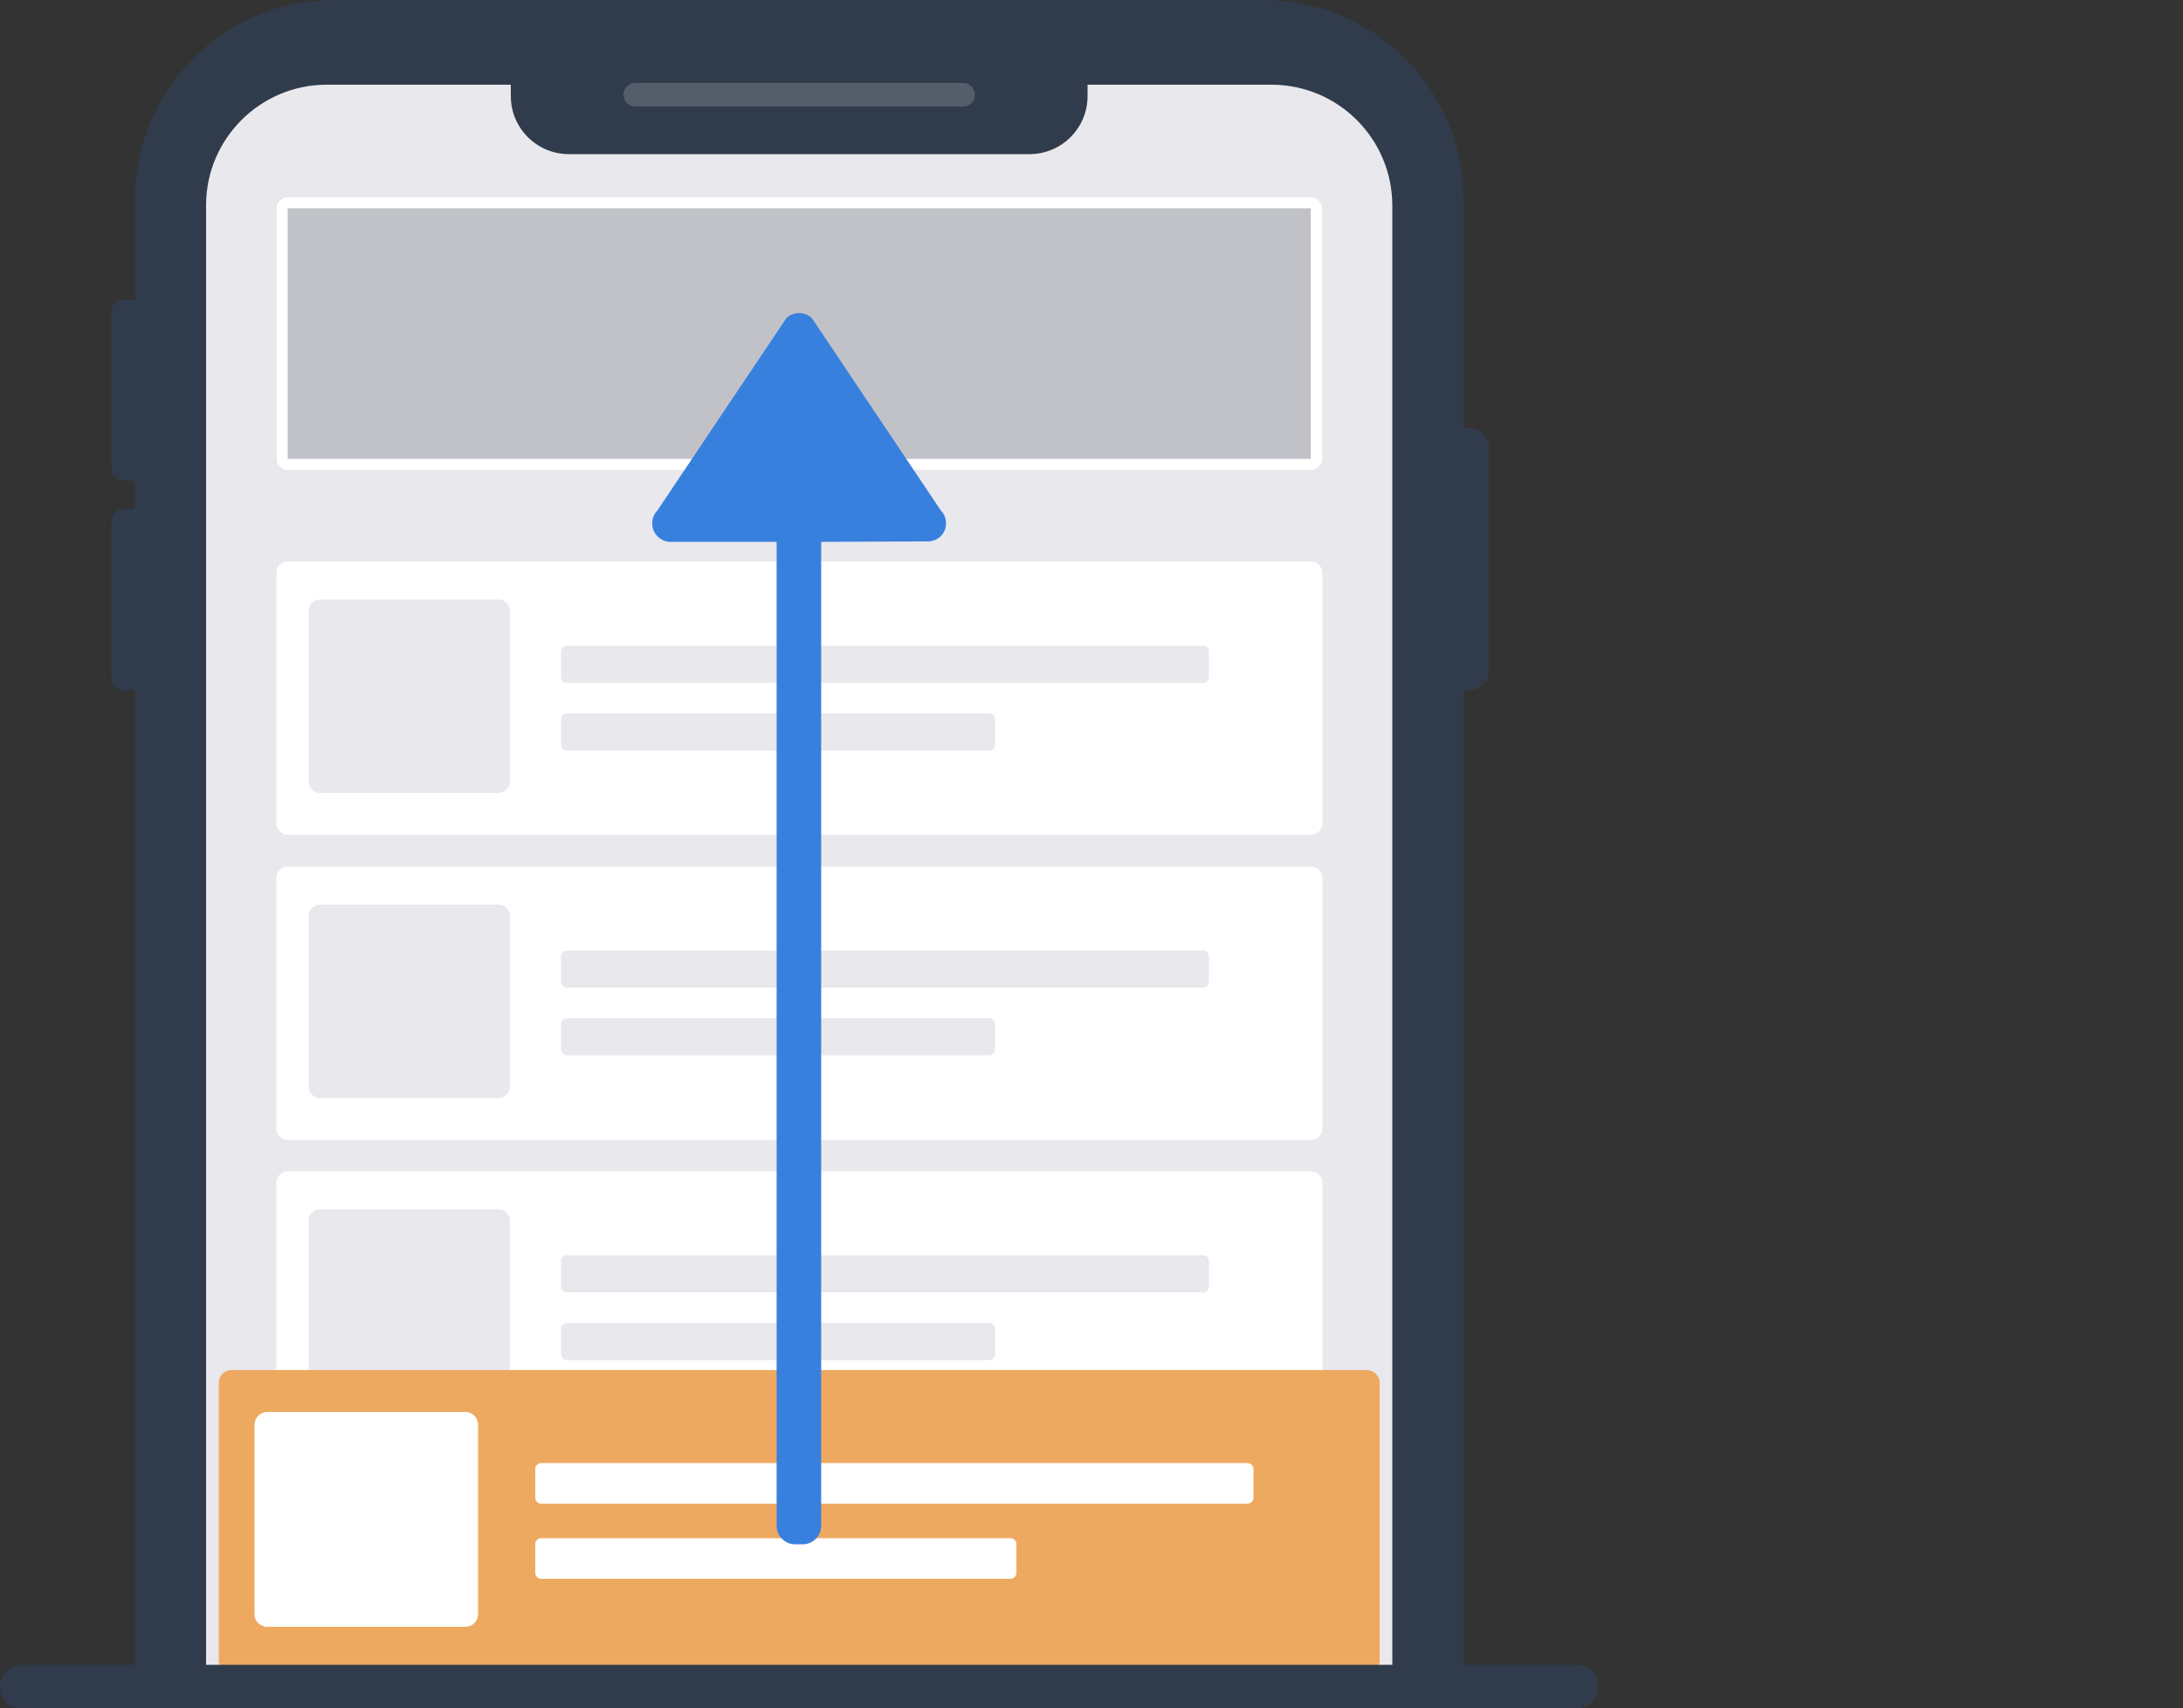<?xml version="1.0" encoding="utf-8"?>
<!-- Generator: Adobe Illustrator 26.3.1, SVG Export Plug-In . SVG Version: 6.00 Build 0)  -->
<svg version="1.1" id="Laag_1" xmlns="http://www.w3.org/2000/svg" xmlns:xlink="http://www.w3.org/1999/xlink" x="0px" y="0px"
	 viewBox="0 0 500 391.3" style="enable-background:new 0 0 500 391.3;" xml:space="preserve">
<rect x="0" y="0" width="500" height="391.3" fill="#333333" stroke="none"/>
<style type="text/css">
	.st0{fill:#303C4B;}
	.st1{fill:#E9E8ED;}
	.st2{fill:#FFFFFF;}
	.st3{fill:#EEA961;}
	.st4{fill:#C1C2C7;}
	.st5{fill-rule:evenodd;clip-rule:evenodd;fill:#3880DE;}
	.st6{opacity:0.2;fill:#E9E8ED;enable-background:new    ;}
</style>
<g>
	<path class="st0" d="M76.5,0h213c25.2,0,45.7,20.5,45.7,45.7v345.7H30.9V45.7C30.9,20.5,51.3,0,76.5,0z"/>
	<path class="st1" d="M74.8,19.4h216.4c15.3,0,27.7,12.4,27.7,27.7v344.3H47.2V47C47.2,31.8,59.6,19.4,74.8,19.4z"/>
	<g>
		<g>
			<path class="st2" d="M65.9,128.6h234.4c1.4,0,2.6,1.2,2.6,2.6v57.4c0,1.4-1.2,2.6-2.6,2.6H65.9c-1.4,0-2.6-1.2-2.6-2.6v-57.4
				C63.3,129.8,64.4,128.6,65.9,128.6z"/>
			<path class="st1" d="M73.3,137.3h40.9c1.4,0,2.6,1.2,2.6,2.6v39.1c0,1.4-1.2,2.6-2.6,2.6H73.3c-1.4,0-2.6-1.2-2.6-2.6V140
				C70.7,138.5,71.8,137.3,73.3,137.3z"/>
		</g>
		<path class="st1" d="M129.8,147.9h145.8c0.7,0,1.3,0.6,1.3,1.3v5.9c0,0.7-0.6,1.3-1.3,1.3H129.8c-0.7,0-1.3-0.6-1.3-1.3v-5.9
			C128.5,148.5,129.1,147.9,129.8,147.9z"/>
		<path class="st1" d="M129.8,163.4h96.8c0.7,0,1.3,0.6,1.3,1.3v5.9c0,0.7-0.6,1.3-1.3,1.3h-96.8c-0.7,0-1.3-0.6-1.3-1.3v-5.9
			C128.5,164,129.1,163.4,129.8,163.4z"/>
	</g>
	<g>
		<g>
			<path class="st2" d="M65.9,198.5h234.4c1.4,0,2.6,1.2,2.6,2.6v57.4c0,1.4-1.2,2.6-2.6,2.6H65.9c-1.4,0-2.6-1.2-2.6-2.6v-57.4
				C63.3,199.6,64.4,198.5,65.9,198.5z"/>
			<path class="st1" d="M73.3,207.2h40.9c1.4,0,2.6,1.2,2.6,2.6v39.1c0,1.4-1.2,2.6-2.6,2.6H73.3c-1.4,0-2.6-1.2-2.6-2.6v-39.1
				C70.7,208.3,71.8,207.2,73.3,207.2z"/>
		</g>
		<path class="st1" d="M129.8,217.7h145.8c0.7,0,1.3,0.6,1.3,1.3v5.9c0,0.7-0.6,1.3-1.3,1.3H129.8c-0.7,0-1.3-0.6-1.3-1.3V219
			C128.5,218.3,129.1,217.7,129.8,217.7z"/>
		<path class="st1" d="M129.8,233.2h96.8c0.7,0,1.3,0.6,1.3,1.3v5.9c0,0.7-0.6,1.3-1.3,1.3h-96.8c-0.7,0-1.3-0.6-1.3-1.3v-5.9
			C128.5,233.8,129.1,233.2,129.8,233.2z"/>
	</g>
	<g>
		<g>
			<path class="st2" d="M65.9,268.3h234.4c1.4,0,2.6,1.2,2.6,2.6v57.4c0,1.4-1.2,2.6-2.6,2.6H65.9c-1.4,0-2.6-1.2-2.6-2.6v-57.4
				C63.3,269.4,64.4,268.3,65.9,268.3z"/>
			<path class="st1" d="M73.3,277h40.9c1.4,0,2.6,1.2,2.6,2.6v39.1c0,1.4-1.2,2.6-2.6,2.6H73.3c-1.4,0-2.6-1.2-2.6-2.6v-39.1
				C70.7,278.1,71.8,277,73.3,277z"/>
		</g>
		<path class="st1" d="M129.8,287.5h145.8c0.7,0,1.3,0.6,1.3,1.3v5.9c0,0.7-0.6,1.3-1.3,1.3H129.8c-0.7,0-1.3-0.6-1.3-1.3v-5.9
			C128.5,288.1,129.1,287.5,129.8,287.5z"/>
		<path class="st1" d="M129.8,303h96.8c0.7,0,1.3,0.6,1.3,1.3v5.9c0,0.7-0.6,1.3-1.3,1.3h-96.8c-0.7,0-1.3-0.6-1.3-1.3v-5.9
			C128.5,303.6,129.1,303,129.8,303z"/>
	</g>
	<g>
		<g>
			<path class="st3" d="M53,313.8h260.1c1.6,0,2.9,1.3,2.9,2.9v63.7c0,1.6-1.3,2.9-2.9,2.9H53c-1.6,0-2.9-1.3-2.9-2.9v-63.7
				C50.1,315.1,51.4,313.8,53,313.8z"/>
			<path class="st2" d="M61.2,323.4h45.4c1.6,0,2.9,1.3,2.9,2.9v43.4c0,1.6-1.3,2.9-2.9,2.9H61.2c-1.6,0-2.9-1.3-2.9-2.9v-43.4
				C58.3,324.7,59.6,323.4,61.2,323.4z"/>
		</g>
		<path class="st2" d="M124,335.1h161.7c0.8,0,1.4,0.6,1.4,1.4v6.5c0,0.8-0.6,1.4-1.4,1.4H124c-0.8,0-1.4-0.6-1.4-1.4v-6.5
			C122.5,335.8,123.2,335.1,124,335.1z"/>
		<path class="st2" d="M124,352.3h107.4c0.8,0,1.4,0.6,1.4,1.4v6.5c0,0.8-0.6,1.4-1.4,1.4H124c-0.8,0-1.4-0.6-1.4-1.4v-6.5
			C122.5,353,123.2,352.3,124,352.3z"/>
	</g>
	<g>
		<path class="st4" d="M65.9,45.1h234.4c1.4,0,2.6,1.2,2.6,2.6v57.4c0,1.4-1.2,2.6-2.6,2.6H65.9c-1.4,0-2.6-1.2-2.6-2.6V47.7
			C63.3,46.2,64.4,45.1,65.9,45.1z"/>
		<path class="st2" d="M300.2,47.7L300.2,47.7v57.4H65.9l0-57.4H300.2 M300.2,45.1H65.9c-1.4,0-2.6,1.2-2.6,2.6v57.4
			c0,1.4,1.2,2.6,2.6,2.6h234.4c1.4,0,2.6-1.2,2.6-2.6V47.7C302.8,46.2,301.7,45.1,300.2,45.1L300.2,45.1z"/>
	</g>
	<g id="Arrowhead" transform="translate(34.793, 44.011) rotate(-90) translate(-34.793, -44.011) ">
		<path class="st5" d="M-45.3,197.3h-225.4c-2.3,0-4.2-1.9-4.2-4.2v-1.8c0-2.3,1.9-4.2,4.2-4.2h225.4v-24.3c0-2.3,1.9-4.2,4.2-4.2
			c1.1,0,2.2,0.4,3,1.2l44,29.5c1.6,1.6,1.6,4.3,0,5.9l-44,29.5c-1.6,1.6-4.3,1.6-5.9,0c-0.8-0.8-1.2-1.9-1.2-3L-45.3,197.3
			L-45.3,197.3z"/>
	</g>
</g>
<path class="st0" d="M117,3.4h132.1V22c0,7.3-5.9,13.3-13.3,13.3H130.3c-7.3,0-13.3-5.9-13.3-13.3L117,3.4L117,3.4L117,3.4z"/>
<path class="st6" d="M145.5,19h75.1c1.5,0,2.7,1.2,2.7,2.7v0c0,1.5-1.2,2.7-2.7,2.7h-75.1c-1.5,0-2.7-1.2-2.7-2.7v0
	C142.8,20.2,144,19,145.5,19z"/>
<path class="st0" d="M5,381.3h356.1c2.8,0,5,2.2,5,5l0,0c0,2.8-2.2,5-5,5H5c-2.8,0-5-2.2-5-5l0,0C0,383.6,2.2,381.3,5,381.3z"/>
<path class="st0" d="M28.3,68.6h9v41.5h-9c-1.6,0-2.8-1.3-2.8-2.8V71.4C25.5,69.9,26.8,68.6,28.3,68.6z"/>
<path class="st0" d="M28.3,116.6h9v41.5h-9c-1.6,0-2.8-1.3-2.8-2.8v-35.8C25.5,117.9,26.8,116.6,28.3,116.6L28.3,116.6z"/>
<path class="st0" d="M329.3,98.1h7.1c2.6,0,4.7,2.1,4.7,4.7v50.6c0,2.6-2.1,4.7-4.7,4.7h-7.1V98.1C329.3,98.1,329.3,98.1,329.3,98.1
	z"/>
</svg>
